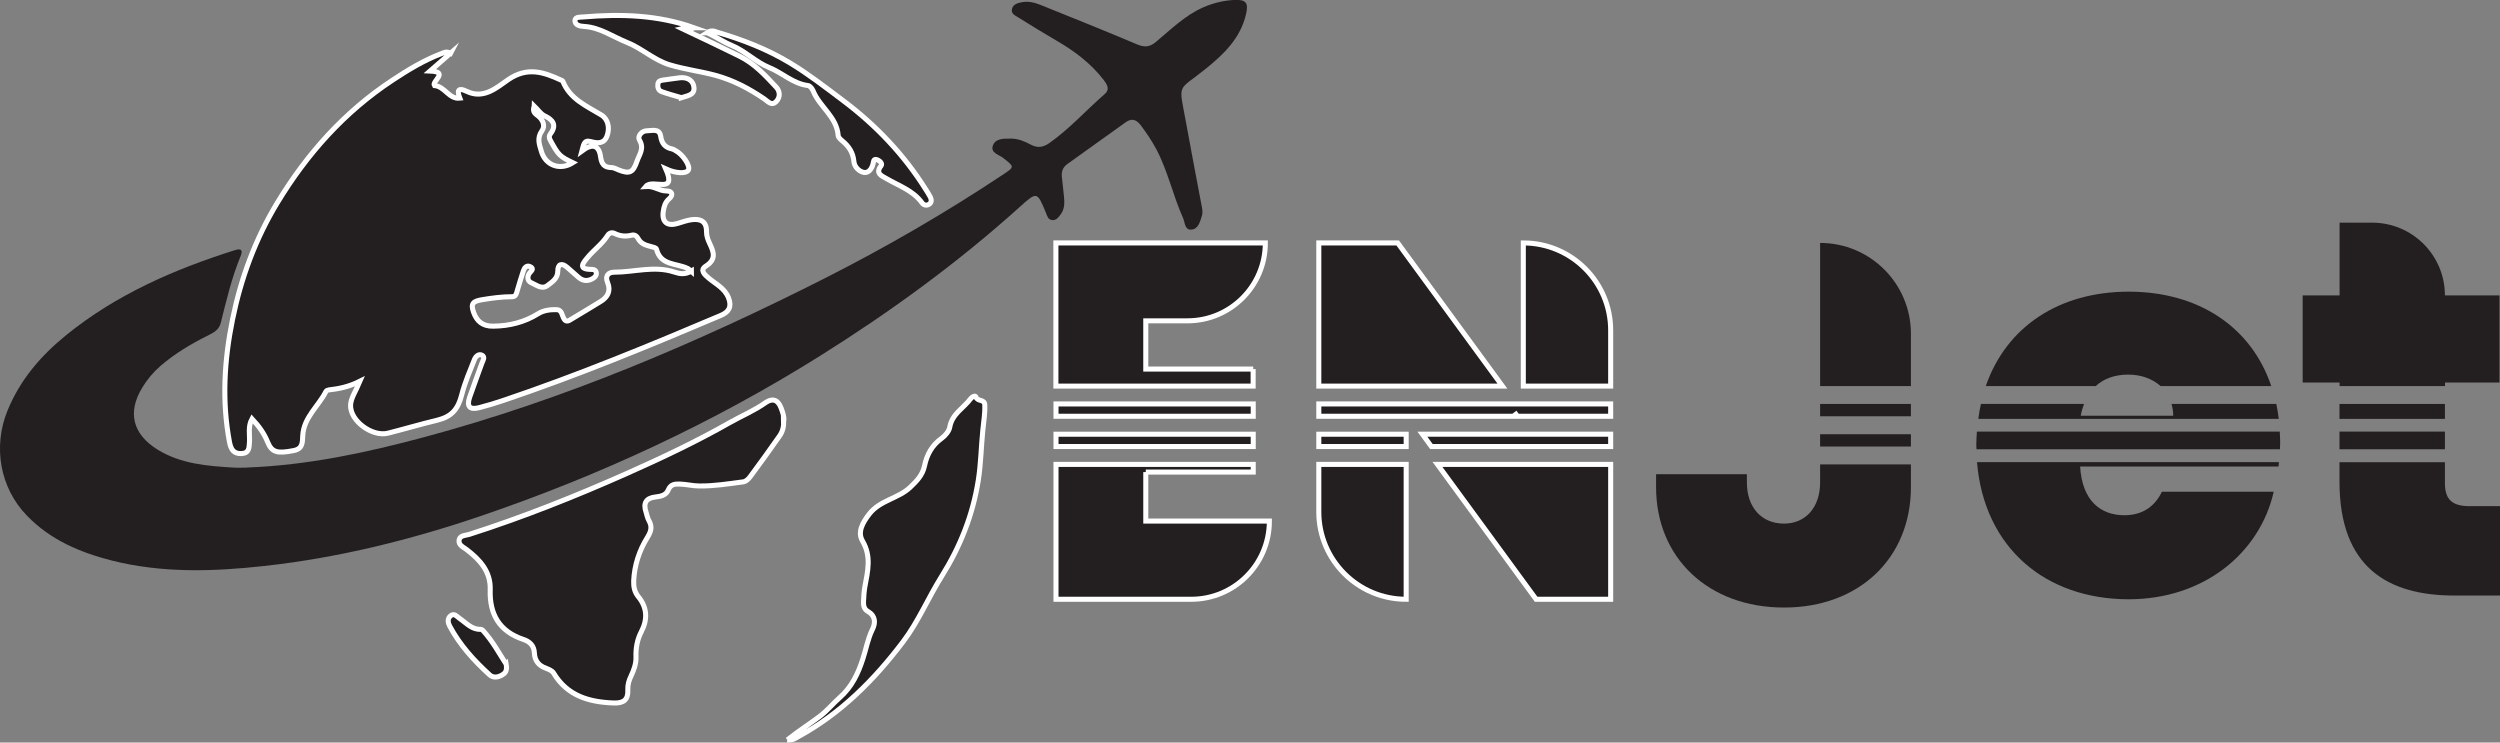 <?xml version="1.0" encoding="UTF-8"?>
<svg id="Layer_2" data-name="Layer 2" xmlns="http://www.w3.org/2000/svg" viewBox="0 0 247.8 73.6">
  <rect x="0" y="0" width="247.8" height="73.6" fill="#808080" stroke="none"/>
  <defs>
    <style>
      .cls-1 {
        stroke: #fff;
        stroke-miterlimit: 10;
        stroke-width: .5px;
      }

      .cls-1, .cls-2 {
        fill: #231f20;
      }

      .cls-2 {
        stroke-width: 0px;
      }
    </style>
  </defs>
  <g id="Camada_1" data-name="Camada 1">
    <g>
      <g>
        <g>
          <path class="cls-2" d="M24.49,46.34c5.97-.22,11.78-1.46,17.52-3,13.87-3.72,27-9.31,39.77-15.77,6.08-3.08,11.98-6.5,17.66-10.28,1.14-.76,1.12-.75,0-1.63-.42-.33-1.28-.51-1.03-1.22.27-.75,1.11-.7,1.8-.7.71,0,1.36.27,1.97.6.66.35,1.22.27,1.83-.16,2.01-1.41,3.64-3.25,5.48-4.85.57-.49.23-.99-.12-1.44-1.25-1.61-2.84-2.81-4.59-3.83-1.29-.75-2.57-1.53-3.83-2.32-.32-.2-.79-.39-.63-.9.13-.43.56-.54.96-.62.63-.12,1.23.02,1.82.25,3.21,1.3,6.43,2.58,9.61,3.93.74.31,1.25.27,1.87-.25,1.48-1.23,2.86-2.61,4.66-3.41,1.02-.45,2.07-.7,3.17-.75,1.11-.04,1.35.32,1.1,1.4-.55,2.39-2.18,3.96-4,5.43-2.87,2.31-2.68,1.29-1.95,5.33.49,2.69,1,5.37,1.51,8.06.07.39.19.79.06,1.19-.19.59-.35,1.32-1.07,1.36-.64.03-.6-.72-.8-1.16-1-2.23-1.5-4.65-2.65-6.82-.45-.84-.98-1.62-1.55-2.38-.43-.57-.91-.7-1.5-.27-1.93,1.38-3.85,2.76-5.78,4.14-.43.31-.58.74-.53,1.24.06.65.15,1.3.21,1.95.06.62.08,1.24-.32,1.78-.22.3-.44.62-.86.57-.39-.04-.48-.39-.6-.7-.88-2.14-.89-2.14-2.6-.6-6.16,5.55-12.84,10.41-19.87,14.81-10.56,6.61-21.77,11.81-33.54,15.82-6.99,2.38-14.14,4.15-21.48,4.96-5.04.56-10.12.72-15.11-.54-3.14-.8-6.08-2.04-8.4-4.44C0,48.37-.72,44.29.74,40.71c1.25-3.07,3.31-5.46,5.84-7.51,4.95-4.01,10.68-6.5,16.69-8.4.67-.21.82,0,.57.61-.88,2.13-1.4,4.37-1.96,6.6-.17.69-.72.97-1.28,1.25-1.67.83-3.26,1.78-4.68,3-.73.63-1.33,1.35-1.82,2.16-1.5,2.46-.94,4.62,1.51,6.14,2.33,1.44,4.95,1.63,7.57,1.79.44.03.87,0,1.31,0Z"/>
          <g>
            <g>
              <path class="cls-1" d="M77.68,41.7c.02.59-.11,1.09-.41,1.51-.95,1.36-1.92,2.71-2.91,4.04-.16.22-.43.48-.68.51-1.45.19-2.92.43-4.38.41-.61,0-1.26-.17-1.92-.19-.54-.02-.91.04-1.14.58-.23.55-.76.64-1.27.7-.97.11-1.23.64-.93,1.52.09.28.14.58.28.82.34.61.23,1.05-.15,1.67-.81,1.3-1.29,2.76-1.36,4.32-.02.57.09,1.1.45,1.54.9,1.09.94,2.26.32,3.46-.42.8-.57,1.64-.54,2.53.02.67-.21,1.29-.49,1.89-.21.43-.34.85-.32,1.36.05.99-.42,1.35-1.4,1.31-2.45-.09-4.6-.7-5.96-2.97-.13-.22-.46-.36-.72-.46-.74-.26-1.15-.74-1.18-1.53-.03-.72-.46-1.13-1.1-1.34-2.38-.8-3.36-2.5-3.28-4.93.06-1.8-1.02-2.96-2.33-3.97-.34-.26-.85-.45-.75-.97.1-.46.64-.43,1-.54,5.31-1.7,10.49-3.76,15.58-6.02,3.48-1.55,6.94-3.18,10.26-5.07,1.17-.66,2.42-1.18,3.52-1.96.64-.45,1.21-.36,1.54.49.17.45.33.88.28,1.31Z"/>
              <path class="cls-1" d="M78.04,73.34c1.13-.9,2.2-1.57,3.21-2.33.74-.56,1.3-1.26,1.98-1.86,1.19-1.04,1.83-2.39,2.3-3.85.32-.97.48-1.97.94-2.9.33-.67.32-1.35-.45-1.8-.37-.21-.44-.57-.43-.94.02-.51.05-1.02.14-1.52.28-1.53.66-2.99-.24-4.52-.52-.88.02-1.83.68-2.68,1.07-1.37,2.86-1.51,4.06-2.65.65-.62,1.22-1.2,1.41-2.12.23-1.09.73-2.03,1.68-2.71.36-.26.75-.71.82-1.12.23-1.32,1.38-1.89,2.07-2.82.14-.19.46-.36.53-.16.15.46.84.19.87.75.04.84-.11,1.67-.19,2.5-.17,1.66-.19,3.34-.45,4.99-.54,3.42-1.78,6.57-3.63,9.52-1.33,2.12-2.3,4.47-3.82,6.48-2.88,3.81-6.2,7.14-10.44,9.44-.25.14-.48.34-1.05.3Z"/>
              <path class="cls-1" d="M50.17,65.81c.13.72-.12.93-.41,1.1-.41.24-.88.3-1.23-.02-1.55-1.41-2.95-2.95-3.95-4.82-.17-.32-.26-.73.06-1.01.39-.35.65.07.93.25.65.44,1.18,1.1,2.07,1.07.07,0,.16.03.2.08,1,1.09,1.69,2.39,2.32,3.36Z"/>
            </g>
            <g>
              <path class="cls-1" d="M44.67,5.26c-.69.6-1.31,1.15-2.04,1.78,1.92.08.14,1.02.43,1.44,1.04.09,1.44,1.37,2.52,1.25-.25-.64-.28-1.14.69-.67,1.69.81,2.99-.4,4.11-1.17,1.89-1.29,3.5-.75,5.23.05.07.03.16.06.18.12.71,1.77,2.34,2.44,3.82,3.34.67.41.85,1.28.56,2.07-.29.79-.91.76-1.63.56-.68-.19-.7.38-.85.92,1.04-.77,1.69-.56,1.84.6.1.71.35,1.05,1.08,1.06.24,0,.48.15.72.24,1.07.42,1.42.27,1.81-.87.23-.67.75-1.26.24-2.1-.21-.35.2-.94.79-.92.49,0,1.2-.26,1.32.56.1.72.46,1.12,1.15,1.25.1.02.2.09.29.14.76.39,1.53,1.55,1.3,1.95-.22.38-1.24.34-2.24-.12,1.15,2.61-1.31.93-1.98,1.74.84-.06,1.35.46,2.06.45.57,0,.7.4.25.78-.4.34-.51.79-.58,1.26-.15,1.05.41,1.49,1.42,1.18.45-.14.9-.3,1.37-.37.89-.12,1.52.14,1.5,1.2,0,.41.13.77.31,1.15.39.82.7,1.57-.38,2.25-.63.4-.11.85.29,1.19.7.59,1.58.99,1.96,1.95.35.9.03,1.41-.75,1.74-7.11,3.02-14.24,5.96-21.56,8.43-.79.27-1.6.51-2.41.72-.93.24-1.25-.11-.94-1.03.39-1.14.82-2.26,1.22-3.39.09-.25.35-.6.01-.78-.35-.18-.65.15-.76.44-.45,1.14-.95,2.28-1.25,3.47-.37,1.46-1.01,2.19-2.46,2.54-1.63.39-3.24.87-4.86,1.28-1.55.39-3.78-1.23-3.7-2.81.04-.7.53-1.38.93-2.34-1.12.56-2.1.75-3.09.86-.1.01-.24.07-.28.15-.74,1.47-2.2,2.57-2.3,4.36-.04.67.02,1.32-.89,1.5-1.64.32-2.17.19-2.59-.84-.35-.86-.86-1.57-1.55-2.31-.42.78-.21,1.55-.25,2.28-.04.57-.01,1.14-.8,1.17-.77.03-1.04-.41-1.18-1.13-.77-4.08-.52-8.14.3-12.16.83-4.09,2.26-7.97,4.44-11.57,2.95-4.87,6.65-9.01,11.41-12.15,1.54-1.02,3.14-1.99,4.89-2.65.23-.09.46-.24.87-.02ZM68.53,26.91c-.2-.17-.27-.26-.37-.3-1.09-.54-2.68-.26-3.09-1.92-.03-.13-.37-.21-.58-.26-.51-.13-.98-.28-1.24-.79-.13-.25-.36-.4-.63-.33-.59.15-1.14.11-1.7-.17-.24-.12-.52-.07-.68.18-.55.88-1.41,1.47-2.05,2.26-.4.49-.91,1.1.35,1.12.25,0,.55.02.57.37.02.29-.2.46-.43.58-.47.24-.91.2-1.32-.15-.38-.34-.76-.67-1.15-1.01-.53-.46-.92-.32-.92.36,0,.77-.56,1.09-1.02,1.45-.56.43-1.12-.07-1.62-.28-.35-.15-.43-.57-.17-.94.16-.22.53-.45.05-.66-.33-.15-.55.12-.65.41-.22.65-.41,1.32-.61,1.98-.08.27-.12.6-.51.6-.99,0-1.96.13-2.94.29-.91.15-1.2.36-.88,1.25.32.89.89,1.4,1.96,1.38,1.61-.02,3.08-.39,4.45-1.24.53-.33,1.17-.41,1.79-.4.58,0,.55.58.77.93.21.35.49.17.75,0,.96-.58,1.93-1.15,2.88-1.74.71-.43,1.02-1.06.69-1.86-.3-.72.11-1.04.66-1.04,1.98,0,3.97-.67,5.96-.01.51.17,1.04.28,1.68-.1ZM52.95,10.52c-.22.6.14.77.41.99.49.4.69.99.36,1.45-.52.73-.26,1.35-.06,2.04.4,1.4,1.85,1.93,3.12,1.13-1.31-.63-1.43-.75-2.24-2.24-.12-.22-.13-.42.01-.61.67-.87.26-1.41-.56-1.79-.41-.2-.63-.58-1.04-.98Z"/>
              <path class="cls-1" d="M68.79,2.75c-.37.24-.68-.05-1.19.08,2.02.95,3.86,1.84,5.7,2.74,1.49.74,2.55,1.9,3.64,3.07.38.41.41.98.02,1.4-.47.51-.83.02-1.21-.24-1.5-1.02-3.06-1.85-4.86-2.34-1.5-.4-3.05-.59-4.53-1.04-1.54-.47-2.72-1.62-4.22-2.22-1.41-.56-2.67-1.49-4.26-1.58-.38-.02-.91-.12-.89-.6.02-.37.54-.31.83-.34,3.71-.31,7.37-.21,10.98,1.07Z"/>
              <path class="cls-1" d="M70.08,3.24c.5-.33.8-.1,1.09-.02,2.49.73,4.91,1.68,7.12,3.01,1.84,1.11,3.55,2.44,5.28,3.74,3.27,2.46,6.03,5.36,8.2,8.82.15.25.32.49.45.75.11.24.14.52-.11.69-.24.18-.55.11-.7-.1-.91-1.27-2.35-1.72-3.6-2.46-.39-.23-1.08-.48-.48-1.23.19-.24-.16-.54-.44-.62-.31-.09-.3.19-.35.4-.11.49-.44.96-.92.87-.47-.09-.93-.55-.98-1.07-.08-.9-.51-1.54-1.18-2.08-.16-.13-.37-.33-.38-.51-.14-1.86-1.85-2.84-2.48-4.42-.09-.22-.32-.51-.51-.53-1.48-.18-2.53-1.25-3.84-1.78-1.34-.54-2.37-1.64-3.73-2.2-.78-.32-1.51-.83-2.43-1.26Z"/>
              <path class="cls-1" d="M67.54,9.68c-.68-.2-1.35-.37-1.99-.61-.29-.11-.38-.43-.34-.74.04-.32.3-.37.56-.4.54-.07,1.07-.16,1.61-.22.77-.09,1.37.28,1.41,1.01.04.72-.71.78-1.25.96Z"/>
            </g>
          </g>
        </g>
        <rect class="cls-2" x="180.41" y="40.04" width="9" height="1.22"/>
        <rect class="cls-2" x="180.41" y="43.04" width="9" height="1.22"/>
        <path class="cls-2" d="M189.41,33.08c0-4.97-4.03-9-9-9v14.19h9v-5.19Z"/>
        <g>
          <rect class="cls-1" x="104.67" y="40.04" width="19.55" height="1.22"/>
          <polygon class="cls-1" points="150.99 40.04 149.52 40.04 139.5 40.04 139.38 40.04 130.72 40.04 130.72 41.26 139.38 41.26 140.39 41.26 140.39 41.26 150.41 41.26 150.11 40.86 150.41 41.26 150.99 41.26 159.65 41.26 159.65 40.04 150.99 40.04"/>
          <rect class="cls-1" x="104.67" y="43.04" width="19.55" height="1.22"/>
          <rect class="cls-1" x="130.72" y="43.04" width="8.66" height="1.22"/>
          <polygon class="cls-1" points="141.88 44.26 159.65 44.26 159.65 43.04 140.99 43.04 141.88 44.26"/>
          <path class="cls-1" d="M124.22,36.58h-10.65v-4.78h4.13c4.27,0,7.72-3.46,7.72-7.72h-20.76v14.19h19.55v-1.69Z"/>
          <path class="cls-1" d="M159.65,32.74c0-4.78-3.88-8.66-8.66-8.66v14.19h8.66v-5.53Z"/>
          <polygon class="cls-1" points="138.54 24.08 130.72 24.08 130.72 38.27 148.92 38.27 138.54 24.08"/>
          <path class="cls-1" d="M113.57,46.79h10.65v-.76h-19.55v13.37h13.4c4.28,0,7.75-3.47,7.75-7.75h-12.25v-4.86Z"/>
          <polygon class="cls-1" points="152.26 59.4 159.65 59.4 159.65 46.03 142.48 46.03 152.26 59.4"/>
          <path class="cls-1" d="M130.72,50.74c0,4.78,3.88,8.66,8.66,8.66v-13.37h-8.66v4.71Z"/>
        </g>
        <path class="cls-2" d="M180.41,47.82c0,2.51-1.47,4.08-3.58,4.08-2.22,0-3.68-1.6-3.68-4.08v-.82h-9v1.28c0,7.05,5.22,11.94,12.68,11.94s12.58-4.91,12.58-11.94v-2.25h-9v1.79Z"/>
      </g>
      <path class="cls-2" d="M226.01,43.81c0-.35-.03-.69-.04-1.03h-30.02c-.03.44-.06.89-.06,1.35,0,.14.01.27.02.4h30.08c0-.24.02-.49.02-.72Z"/>
      <path class="cls-2" d="M210.95,37.13c1.24,0,2.39.4,3.21,1.14h10.97c-1.99-5.9-7.26-9.36-14.13-9.36s-12.13,3.45-14.17,9.36h10.89c.82-.75,1.92-1.14,3.23-1.14Z"/>
      <path class="cls-2" d="M225.62,40.04h-10.38c.1.36.17.74.17,1.17h-9.17c.08-.43.19-.81.33-1.17h-10.22c-.11.48-.19.97-.26,1.48h29.78c-.06-.51-.14-1-.24-1.48Z"/>
      <path class="cls-2" d="M211,59.4c7.42,0,12.99-4.56,14.37-10.66h-11.08c-.58,1.22-1.7,2.33-3.71,2.33-2.33,0-4.19-1.38-4.4-4.83h19.67c.02-.14.03-.29.04-.43h-29.93c.71,8.48,6.77,13.59,15.04,13.59Z"/>
      <rect class="cls-2" x="231.89" y="42.78" width="10.45" height="1.75"/>
      <path class="cls-2" d="M231.89,47.73c0,8.54,4.82,11.3,11.4,11.3h4.51v-8.86h-3.02c-1.75,0-2.44-.69-2.44-2.28v-2.08h-10.45v1.92Z"/>
      <rect class="cls-2" x="231.89" y="40.04" width="10.45" height="1.48"/>
      <path class="cls-2" d="M242.34,37.92h5.41v-8.64h-5.41c0-3.98-3.23-7.21-7.21-7.21h-3.23v7.21h-3.66v8.64h3.66v.35h10.45v-.35Z"/>
    </g>
  </g>
</svg>